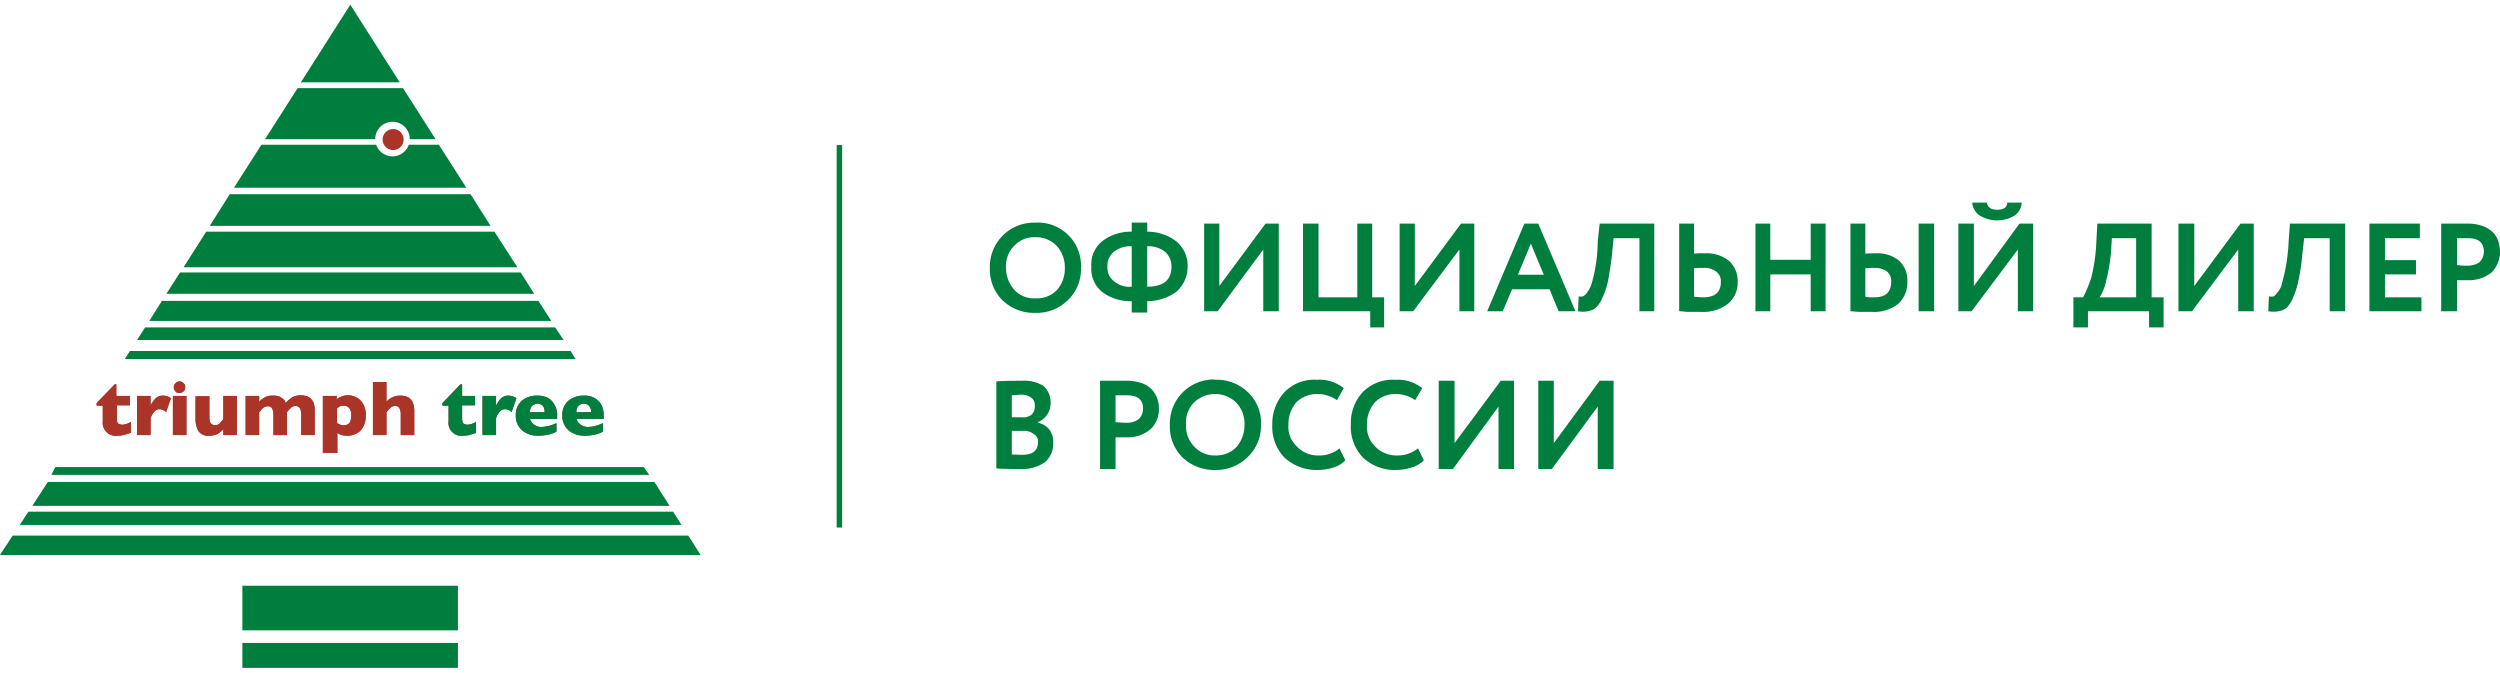 <svg id="Слой_1" data-name="Слой 1" xmlns="http://www.w3.org/2000/svg" viewBox="0 0 220.92 58.6" width="197px" height="53px">
  <defs>
    <style>
      .cls-1 {
        fill: #a94b4e;
      }

      .cls-1, .cls-2, .cls-3 {
        fill-rule: evenodd;
      }

      .cls-2 {
        fill: #aa3427;
      }

      .cls-3, .cls-4 {
        fill: #007e3e;
      }
    </style>
  </defs>
  <title>triumph_tree_logo</title>
  <g>
    <path class="cls-1" d="M11.566,37.829c-.143.057-.314.086-.543.171a2.378,2.378,0,0,1-.628.086A1.157,1.157,0,0,1,9.081,36.8V35.429H8.539V35.2l1.599-1.657h.143v1.029h1.199V35.4H10.338v1.429a.512.512,0,0,0,.143.2.725.725,0,0,0,.343.086,1.636,1.636,0,0,0,.742-.257Z"/>
    <path class="cls-1" d="M15.107,34.771,14.678,36a.92.92,0,0,0-.571-.257.581.581,0,0,0-.428.171,1.581,1.581,0,0,0-.371.629v1.486H12.108V34.571h1.199v.857a2.438,2.438,0,0,1,.4-.6.928.928,0,0,1,.685-.286,1.224,1.224,0,0,1,.714.229Z"/>
    <path class="cls-1" d="M16.478,38.029H15.278V34.571H16.478ZM16.363,33.8a.473.473,0,0,1-.143.371.593.593,0,0,1-.343.143.844.844,0,0,1-.286-.057,1.242,1.242,0,0,1-.171-.2A.384.384,0,0,1,15.364,33.8a.416.416,0,0,1,.143-.343.46.46,0,0,1,.371-.171.446.446,0,0,1,.343.171.385.385,0,0,1,.143.343Z"/>
    <path class="cls-1" d="M20.933,38.029H19.733v-.514a2.205,2.205,0,0,1-.543.429,1.623,1.623,0,0,1-.685.143,1.031,1.031,0,0,1-1-.457,2.242,2.242,0,0,1-.228-1V34.6h1.228v1.829a1.385,1.385,0,0,0,.086.514.427.427,0,0,0,.4.2A.561.561,0,0,0,19.419,37a2.439,2.439,0,0,0,.314-.4V34.571h1.199Z"/>
    <path class="cls-1" d="M27.815,38.029H26.615V36.2a1.183,1.183,0,0,0-.114-.543.446.446,0,0,0-.371-.2.581.581,0,0,0-.428.171A4.394,4.394,0,0,0,25.359,36v2.029H24.16V36.2a1.396,1.396,0,0,0-.114-.543.445.445,0,0,0-.4-.171.834.834,0,0,0-.257.057.597.597,0,0,0-.171.114.647.647,0,0,0-.171.2A.643.643,0,0,1,22.903,36v2.029H21.704V34.571H22.903v.514a1.997,1.997,0,0,1,.571-.429,1.586,1.586,0,0,1,.657-.114,1.39,1.39,0,0,1,.343.029,1.087,1.087,0,0,1,.286.086,2.179,2.179,0,0,1,.314.229.681.681,0,0,1,.171.314,2.403,2.403,0,0,1,.6-.514,1.502,1.502,0,0,1,.742-.171,1.622,1.622,0,0,1,.685.143,1.178,1.178,0,0,1,.428.486,2.092,2.092,0,0,1,.114.771Z"/>
    <path class="cls-1" d="M32.327,36.286a2.437,2.437,0,0,1-.086.657,1.788,1.788,0,0,1-.286.571,1.151,1.151,0,0,1-.514.4,1.502,1.502,0,0,1-.742.171,2.329,2.329,0,0,1-.514-.057,1.14,1.14,0,0,1-.371-.2V39.6H28.529V34.571h1.228v.314a1.198,1.198,0,0,1,.4-.257,1.593,1.593,0,0,1,.6-.114,1.637,1.637,0,0,1,.714.171,1.446,1.446,0,0,1,.6.571,1.964,1.964,0,0,1,.257,1.029Zm-1.285.029A1.385,1.385,0,0,0,30.956,35.8a.637.637,0,0,0-.257-.286.651.651,0,0,0-.314-.086,1.065,1.065,0,0,0-.343.057l-.257.171v1.314a.216.216,0,0,0,.114.057l.171.086c.029.029.114.029.143.029a.362.362,0,0,0,.171.029.715.715,0,0,0,.514-.229,1.278,1.278,0,0,0,.143-.629Z"/>
    <path class="cls-1" d="M36.611,38.029h-1.199V36.114a1.198,1.198,0,0,0-.114-.457.427.427,0,0,0-.4-.2.564.564,0,0,0-.4.171A4.394,4.394,0,0,0,34.155,36v2.029H32.955V33.343h1.199v1.743a1.569,1.569,0,0,1,.6-.429,1.536,1.536,0,0,1,.628-.114c.828,0,1.228.457,1.228,1.371v2.114Z"/>
    <path class="cls-1" d="M42.094,37.829c-.143.057-.314.086-.514.171a2.546,2.546,0,0,1-.628.086A1.145,1.145,0,0,1,39.638,36.8V35.429H39.095V35.2l1.599-1.657H40.837v1.029h1.142V35.4H40.837v1.114a1.072,1.072,0,0,0,.029.314.289.289,0,0,0,.114.2.845.845,0,0,0,.343.086,1.636,1.636,0,0,0,.742-.257v.971Z"/>
    <path class="cls-1" d="M45.635,34.771,45.206,36a.86.86,0,0,0-.571-.257.581.581,0,0,0-.428.171,1.581,1.581,0,0,0-.371.629v1.486H42.636V34.571h1.199v.857a2.438,2.438,0,0,1,.4-.6.928.928,0,0,1,.685-.286,1.224,1.224,0,0,1,.714.229Z"/>
    <path class="cls-1" d="M49.261,36.6H46.834a.925.925,0,0,0,.371.514,1.076,1.076,0,0,0,.6.2,3.44,3.44,0,0,0,1.371-.343v.743a2.251,2.251,0,0,1-.657.257,4.099,4.099,0,0,1-.971.114,2.178,2.178,0,0,1-1.085-.257A1.553,1.553,0,0,1,45.806,37.2a1.616,1.616,0,0,1-.228-.914,1.677,1.677,0,0,1,.228-.914,1.493,1.493,0,0,1,.657-.6,2.106,2.106,0,0,1,1.085-.229,1.915,1.915,0,0,1,.8.171,1.405,1.405,0,0,1,.628.6,1.714,1.714,0,0,1,.257,1.057V36.6ZM48.119,36a.815.815,0,0,0-.143-.543.689.689,0,0,0-.485-.2.745.745,0,0,0-.485.2A.824.824,0,0,0,46.834,36Z"/>
    <path class="cls-1" d="M53.374,36.6H50.946a.925.925,0,0,0,.371.514,1.171,1.171,0,0,0,.628.2,3.321,3.321,0,0,0,1.342-.343v.743a1.972,1.972,0,0,1-.657.257,4.099,4.099,0,0,1-.971.114,2.178,2.178,0,0,1-1.085-.257A1.553,1.553,0,0,1,49.918,37.2a1.616,1.616,0,0,1-.228-.914,1.677,1.677,0,0,1,.228-.914,1.493,1.493,0,0,1,.657-.6,2.106,2.106,0,0,1,1.085-.229,1.823,1.823,0,0,1,.8.171,1.623,1.623,0,0,1,.657.6,1.937,1.937,0,0,1,.228,1.057V36.6Zm-1.142-.6a.824.824,0,0,0-.171-.543.621.621,0,0,0-.457-.2A.646.646,0,0,0,50.946,36Z"/>
    <path class="cls-2" d="M11.566,37.829c-.143.057-.314.086-.543.171a2.378,2.378,0,0,1-.628.086A1.157,1.157,0,0,1,9.081,36.8V35.429H8.539V35.2l1.599-1.657h.143v1.029h1.199V35.4H10.338v1.429a.512.512,0,0,0,.143.2.725.725,0,0,0,.343.086,1.636,1.636,0,0,0,.742-.257Z"/>
    <path class="cls-2" d="M15.107,34.771,14.678,36a.92.92,0,0,0-.571-.257.581.581,0,0,0-.428.171,1.581,1.581,0,0,0-.371.629v1.486H12.108V34.571h1.199v.857a2.438,2.438,0,0,1,.4-.6.928.928,0,0,1,.685-.286,1.224,1.224,0,0,1,.714.229Z"/>
    <path class="cls-2" d="M16.478,38.029H15.278V34.571H16.478ZM16.363,33.8a.473.473,0,0,1-.143.371.593.593,0,0,1-.343.143.844.844,0,0,1-.286-.057,1.242,1.242,0,0,1-.171-.2A.384.384,0,0,1,15.364,33.8a.416.416,0,0,1,.143-.343.46.46,0,0,1,.371-.171.446.446,0,0,1,.343.171.385.385,0,0,1,.143.343Z"/>
    <path class="cls-2" d="M20.933,38.029H19.733v-.514a2.205,2.205,0,0,1-.543.429,1.623,1.623,0,0,1-.685.143,1.031,1.031,0,0,1-1-.457,2.242,2.242,0,0,1-.228-1V34.6h1.228v1.829a1.385,1.385,0,0,0,.086.514.427.427,0,0,0,.4.2A.561.561,0,0,0,19.419,37a2.439,2.439,0,0,0,.314-.4V34.571h1.199Z"/>
    <path class="cls-2" d="M27.815,38.029H26.615V36.2a1.183,1.183,0,0,0-.114-.543.446.446,0,0,0-.371-.2.581.581,0,0,0-.428.171A4.394,4.394,0,0,0,25.359,36v2.029H24.16V36.2a1.396,1.396,0,0,0-.114-.543.445.445,0,0,0-.4-.171.834.834,0,0,0-.257.057.597.597,0,0,0-.171.114.647.647,0,0,0-.171.2A.643.643,0,0,1,22.903,36v2.029H21.704V34.571H22.903v.514a1.997,1.997,0,0,1,.571-.429,1.586,1.586,0,0,1,.657-.114,1.39,1.39,0,0,1,.343.029,1.087,1.087,0,0,1,.286.086,2.179,2.179,0,0,1,.314.229.681.681,0,0,1,.171.314,2.403,2.403,0,0,1,.6-.514,1.502,1.502,0,0,1,.742-.171,1.622,1.622,0,0,1,.685.143,1.178,1.178,0,0,1,.428.486,2.092,2.092,0,0,1,.114.771Z"/>
    <path class="cls-2" d="M32.327,36.286a2.437,2.437,0,0,1-.086.657,1.788,1.788,0,0,1-.286.571,1.151,1.151,0,0,1-.514.4,1.502,1.502,0,0,1-.742.171,2.329,2.329,0,0,1-.514-.057,1.14,1.14,0,0,1-.371-.2V39.6H28.529V34.571h1.228v.314a1.198,1.198,0,0,1,.4-.257,1.593,1.593,0,0,1,.6-.114,1.637,1.637,0,0,1,.714.171,1.446,1.446,0,0,1,.6.571,1.964,1.964,0,0,1,.257,1.029Zm-1.285.029A1.385,1.385,0,0,0,30.956,35.8a.637.637,0,0,0-.257-.286.651.651,0,0,0-.314-.086,1.065,1.065,0,0,0-.343.057l-.257.171v1.314a.216.216,0,0,0,.114.057l.171.086c.029.029.114.029.143.029a.362.362,0,0,0,.171.029.715.715,0,0,0,.514-.229,1.278,1.278,0,0,0,.143-.629Z"/>
    <path class="cls-2" d="M36.611,38.029h-1.199V36.114a1.198,1.198,0,0,0-.114-.457.427.427,0,0,0-.4-.2.564.564,0,0,0-.4.171A4.394,4.394,0,0,0,34.155,36v2.029H32.955V33.343h1.199v1.743a1.569,1.569,0,0,1,.6-.429,1.536,1.536,0,0,1,.628-.114c.828,0,1.228.457,1.228,1.371v2.114Z"/>
    <path class="cls-3" d="M42.094,37.829c-.143.057-.314.086-.514.171a2.546,2.546,0,0,1-.628.086A1.145,1.145,0,0,1,39.638,36.8V35.429H39.095V35.2l1.599-1.657H40.837v1.029h1.142V35.4H40.837v1.114a1.072,1.072,0,0,0,.029.314.289.289,0,0,0,.114.2.845.845,0,0,0,.343.086,1.636,1.636,0,0,0,.742-.257v.971Z"/>
    <path class="cls-3" d="M45.635,34.771,45.206,36a.86.86,0,0,0-.571-.257.581.581,0,0,0-.428.171,1.581,1.581,0,0,0-.371.629v1.486H42.636V34.571h1.199v.857a2.438,2.438,0,0,1,.4-.6.928.928,0,0,1,.685-.286,1.224,1.224,0,0,1,.714.229Z"/>
    <path class="cls-3" d="M49.261,36.6H46.834a.925.925,0,0,0,.371.514,1.076,1.076,0,0,0,.6.2,3.44,3.44,0,0,0,1.371-.343v.743a2.251,2.251,0,0,1-.657.257,4.099,4.099,0,0,1-.971.114,2.178,2.178,0,0,1-1.085-.257A1.553,1.553,0,0,1,45.806,37.2a1.616,1.616,0,0,1-.228-.914,1.677,1.677,0,0,1,.228-.914,1.493,1.493,0,0,1,.657-.6,2.106,2.106,0,0,1,1.085-.229,1.915,1.915,0,0,1,.8.171,1.405,1.405,0,0,1,.628.6,1.714,1.714,0,0,1,.257,1.057V36.6ZM48.119,36a.815.815,0,0,0-.143-.543.689.689,0,0,0-.485-.2.745.745,0,0,0-.485.2A.824.824,0,0,0,46.834,36Z"/>
    <path class="cls-3" d="M53.374,36.6H50.946a.925.925,0,0,0,.371.514,1.171,1.171,0,0,0,.628.2,3.321,3.321,0,0,0,1.342-.343v.743a1.972,1.972,0,0,1-.657.257,4.099,4.099,0,0,1-.971.114,2.178,2.178,0,0,1-1.085-.257A1.553,1.553,0,0,1,49.918,37.2a1.616,1.616,0,0,1-.228-.914,1.677,1.677,0,0,1,.228-.914,1.493,1.493,0,0,1,.657-.6,2.106,2.106,0,0,1,1.085-.229,1.823,1.823,0,0,1,.8.171,1.623,1.623,0,0,1,.657.6,1.937,1.937,0,0,1,.228,1.057V36.6Zm-1.142-.6a.824.824,0,0,0-.171-.543.621.621,0,0,0-.457-.2A.646.646,0,0,0,50.946,36Z"/>
    <polygon class="cls-3" points="30.956 0 35.325 6.857 26.587 6.857 30.956 0"/>
    <polygon class="cls-3" points="50.432 30.6 50.861 31.314 11.023 31.314 11.48 30.6 50.432 30.6"/>
    <polygon class="cls-3" points="56.886 40.857 57.372 41.543 4.541 41.543 4.883 40.857 56.886 40.857"/>
    <polygon class="cls-3" points="12.822 28.514 49.062 28.514 49.804 29.629 12.108 29.629 12.822 28.514"/>
    <polygon class="cls-3" points="14.307 26.171 47.577 26.171 48.719 27.943 13.194 27.943 14.307 26.171"/>
    <polygon class="cls-3" points="15.906 23.657 46.006 23.657 47.205 25.543 14.707 25.543 15.906 23.657"/>
    <polygon class="cls-3" points="18.22 20.057 43.693 20.057 45.72 23.2 16.221 23.2 18.22 20.057"/>
    <polygon class="cls-3" points="20.304 16.743 41.58 16.743 43.35 19.543 18.534 19.543 20.304 16.743"/>
    <path class="cls-3" d="M23.103,12.371H33.241a1.525,1.525,0,0,0,2.884,0h2.656l2.427,3.8H20.676Z"/>
    <path class="cls-3" d="M34.697,10.343a1.536,1.536,0,0,0-1.542,1.543H23.417l2.884-4.514H35.611l2.884,4.514H36.211a1.53,1.53,0,0,0-1.514-1.543Z"/>
    <path class="cls-2" d="M35.668,11.914a.928.928,0,0,1-1.856,0,.928.928,0,1,1,1.856,0Z"/>
    <path class="cls-3" d="M21.418,51.343v3.943H40.466V51.343Zm0,7.257H40.466V56.4H21.418Z"/>
    <path class="cls-3" d="M59.485,44.8H2.513l-.771,1.171H60.227Zm1.342,2.114H1.114L0,48.629H61.912Zm-2.999-4.743H4.226L2.856,44.286H59.171Z"/>
    <path class="cls-3" d="M141.188,35.514l-4.055,5.514h-1.199v-7.8h1.371v5.514l4.055-5.514h1.228v7.8h-1.399Zm79.732-13.543V21.8h0v-.029h0a4.476,4.476,0,0,0-.143-.857,2.08,2.08,0,0,0-.485-.8,2.462,2.462,0,0,0-.942-.571,4.021,4.021,0,0,0-1.428-.2h-2.199v7.743h1.399V24.343h.971a3.162,3.162,0,0,0,2.113-.714,2.64,2.64,0,0,0,.714-1.657ZM132.421,35.514l-4.027,5.514H127.137v-7.8h1.399v5.514l4.084-5.514h1.171v7.8h-1.371ZM125.31,39.2l.514,1.057a2.488,2.488,0,0,1-1.057.629,4.816,4.816,0,0,1-1.428.229,4.127,4.127,0,0,1-2.884-1.086,3.914,3.914,0,0,1-1.085-2.914,4.059,4.059,0,0,1,1.028-2.857,3.723,3.723,0,0,1,2.913-1.114,3.414,3.414,0,0,1,2.37.743l-.628,1.057a2.929,2.929,0,0,0-1.742-.543,2.548,2.548,0,0,0-1.799.714,2.924,2.924,0,0,0-.714,2,2.423,2.423,0,0,0,.743,1.943,2.562,2.562,0,0,0,1.913.771A2.814,2.814,0,0,0,125.31,39.2Zm-6.939,0,.514,1.057a2.39,2.39,0,0,1-1.028.629,4.816,4.816,0,0,1-1.428.229,4.197,4.197,0,0,1-2.913-1.086,3.914,3.914,0,0,1-1.085-2.914,4.085,4.085,0,0,1,1.057-2.857,3.626,3.626,0,0,1,2.884-1.114,3.371,3.371,0,0,1,2.37.743l-.6,1.057A3.015,3.015,0,0,0,116.371,34.4a2.65,2.65,0,0,0-1.799.714,2.924,2.924,0,0,0-.714,2,2.355,2.355,0,0,0,.771,1.943,2.458,2.458,0,0,0,1.885.771A2.715,2.715,0,0,0,118.37,39.2Zm-13.565-2.086a2.561,2.561,0,0,0,.742,1.943,2.397,2.397,0,0,0,1.856.771,2.458,2.458,0,0,0,1.885-.771,2.991,2.991,0,0,0,.685-1.943,2.738,2.738,0,0,0-.714-1.943,2.688,2.688,0,0,0-3.77,0,2.555,2.555,0,0,0-.685,1.943Zm-1.428,0a3.896,3.896,0,0,1,3.798-4,.709.709,0,0,1,.228.029A3.937,3.937,0,0,1,110.26,34.229a3.676,3.676,0,0,1,1.171,2.886A3.816,3.816,0,0,1,110.26,39.971a3.989,3.989,0,0,1-2.856,1.143A4.079,4.079,0,0,1,104.52,40.029a3.853,3.853,0,0,1-1.142-2.914Zm-3.798-2.6H98.58v2.371c.314.029.628.057.942.057a1.74,1.74,0,0,0,1.057-.286,1.238,1.238,0,0,0,.428-.971c0-.8-.485-1.171-1.428-1.171ZM98.58,38.229v2.8H97.209v-7.8h2.227a4.113,4.113,0,0,1,1.428.2A2.183,2.183,0,0,1,102.264,34.8a2.4,2.4,0,0,1,.143.886,2.355,2.355,0,0,1-.743,1.829,3.088,3.088,0,0,1-2.085.714Zm-8.31-3.771c-.343,0-.628.057-.857.057v1.943H90.327a1.222,1.222,0,0,0,.828-.229.97.97,0,0,0,.286-.771.78.78,0,0,0-.286-.714,1.427,1.427,0,0,0-.885-.286Zm.086,3.2h-.942v2.086c.343,0,.628.029.914.029.942,0,1.399-.371,1.399-1.143a.695.695,0,0,0-.371-.686,1.381,1.381,0,0,0-1-.286Zm-2.313,3.314V33.286c.8-.057,1.571-.057,2.227-.057a3.27,3.27,0,0,1,1.942.457A1.948,1.948,0,0,1,92.84,35.114a1.811,1.811,0,0,1-1.114,1.771v.057a1.732,1.732,0,0,1,1.0.6,1.797,1.797,0,0,1,.343,1.2,2.111,2.111,0,0,1-.771,1.714,3.537,3.537,0,0,1-2.085.571c-.885,0-1.599,0-2.17-.057ZM218.064,20.629h-.942V23a5.22,5.22,0,0,0,.942.057,1.864,1.864,0,0,0,1.028-.286,1.345,1.345,0,0,0,.4-.943c0-.829-.485-1.2-1.428-1.2Zm-4.084,6.457h-4.598V19.343h4.455v1.286h-3.084v1.943h2.742v1.257h-2.742v2.029h3.227Zm-6.74,0h-1.371V20.629h-2.256l-.171,1.486A15.783,15.783,0,0,1,203.1,24.4a6.636,6.636,0,0,1-.457,1.457,2.749,2.749,0,0,1-.571.914,1.451,1.451,0,0,1-.714.314,2.457,2.457,0,0,1-.914,0l.057-1.314a1.081,1.081,0,0,0,.428,0,1.218,1.218,0,0,0,.314-.343,1.545,1.545,0,0,0,.4-.771,16.261,16.261,0,0,0,.6-3.743l.114-1.571h4.883Zm-9.453-5.457-4.084,5.457h-1.199V19.343h1.399v5.514l4.084-5.514h1.171v7.743h-1.371Zm-11.166-1L186.537,22a17.278,17.278,0,0,1-.428,2.429,4.168,4.168,0,0,1-.571,1.429h3.227V20.629Zm-2.113,7.886h-1.285V25.857h.857a11.393,11.393,0,0,0,.714-1.714,15.438,15.438,0,0,0,.457-3.229l.086-1.571H190.135v6.514h1.057v2.657h-1.285V27.086h-5.397ZM174.286,17.486h1.285c.086.429.371.629.914.629.571,0,.885-.2.885-.629h1.285a1.504,1.504,0,0,1-.628,1.143,2.989,2.989,0,0,1-3.084,0,1.486,1.486,0,0,1-.657-1.143Zm4.027,4.143-4.084,5.457h-1.171V19.343h1.371v5.514l4.027-5.514h1.199v7.743h-1.342Zm-14.793-2.286h1.314V22c.286-.029.571-.029.857-.029a3.046,3.046,0,0,1,2.142.657,2.391,2.391,0,0,1,.714,1.857,2.507,2.507,0,0,1-.8,1.943,3.461,3.461,0,0,1-2.342.714h-1.028c-.343,0-.628-.057-.857-.057Zm2.085,3.914a6.954,6.954,0,0,0-.771.029V25.8a1.927,1.927,0,0,0,.4.057h.371c1,0,1.514-.429,1.514-1.371a1.113,1.113,0,0,0-.371-.914,1.828,1.828,0,0,0-1.142-.314Zm5.312,3.829h-1.371V19.343h1.371Zm-9.595,0h-1.314V23.829h-3.57v3.257h-1.314V19.343h1.314v3.2h3.57v-3.2h1.314Zm-12.936-7.743h1.314V22a4.889,4.889,0,0,1,.914-.029,3.161,3.161,0,0,1,2.17.657,2.4,2.4,0,0,1,.771,1.857,2.426,2.426,0,0,1-.857,1.943,3.582,3.582,0,0,1-2.37.714h-1.114c-.314,0-.6-.057-.828-.057Zm2.113,3.914a7.477,7.477,0,0,0-.8.029V25.8c.514.057.771.057.771.057,1.085,0,1.599-.429,1.599-1.371a1.049,1.049,0,0,0-.428-.914,1.733,1.733,0,0,0-1.142-.314Zm-4.312,3.829h-1.314V20.629h-2.285l-.143,1.486c-.086.743-.2,1.514-.343,2.286a6.719,6.719,0,0,1-.485,1.457,2.426,2.426,0,0,1-.6.914,1.348,1.348,0,0,1-.714.314,2.162,2.162,0,0,1-.857,0l.057-1.314a.815.815,0,0,0,.371,0,.868.868,0,0,0,.371-.343,2.477,2.477,0,0,0,.4-.771,13.631,13.631,0,0,0,.543-3.743l.171-1.571h4.826Zm-9.767-3.229-1.142-2.743L134.134,23.857Zm-3.627,3.229H131.421l3.284-7.743h1.228l3.284,7.743h-1.485l-.8-1.943h-3.313Zm-3.827-5.457-4.084,5.457H123.682V19.343h1.342v5.514l4.084-5.514h1.171v7.743h-1.314Zm-7.882,5.457h-5.94V19.343h1.371v6.514h3.427V19.343h1.314v6.514h1.057v2.657h-1.228Zm-9.452-5.457-4.027,5.457h-1.199V19.343h1.342v5.514l4.084-5.514h1.171v7.743h-1.371ZM97.866,23.143a1.484,1.484,0,0,0,.571,1.286,2.08,2.08,0,0,0,1.571.486V21.343a2.343,2.343,0,0,0-1.571.486,1.537,1.537,0,0,0-.571,1.314Zm5.654,0a1.707,1.707,0,0,0-.571-1.314,2.391,2.391,0,0,0-1.571-.486v3.571c1.428,0,2.142-.571,2.142-1.771ZM101.379,27.2H100.008v-1a4.172,4.172,0,0,1-2.627-.829,2.648,2.648,0,0,1-.942-2.229,2.648,2.648,0,0,1,.942-2.229,4.144,4.144,0,0,1,2.627-.857v-.8h1.371v.8a4.215,4.215,0,0,1,2.57.857,2.779,2.779,0,0,1,1,2.229,2.965,2.965,0,0,1-1,2.229,4.442,4.442,0,0,1-2.57.829ZM88.899,23.257A2.898,2.898,0,0,0,89.642,25.2a2.316,2.316,0,0,0,1.856.743A2.434,2.434,0,0,0,93.411,25.2a2.845,2.845,0,0,0,.685-1.943,2.785,2.785,0,0,0-.742-1.971,2.518,2.518,0,0,0-1.856-.743,2.413,2.413,0,0,0-1.856.743,2.52,2.52,0,0,0-.742,1.971Zm-1.428,0a3.897,3.897,0,0,1,3.798-4h.228a3.81,3.81,0,0,1,4.027,3.6.944.944,0,0,1,0,.4,3.772,3.772,0,0,1-1.142,2.829,3.894,3.894,0,0,1-2.884,1.143,4.003,4.003,0,0,1-2.884-1.086,3.832,3.832,0,0,1-1.142-2.886Z"/>
    <rect class="cls-4" x="73.935" y="12.4" width="0.485" height="33.8"/>
  </g>
</svg>
